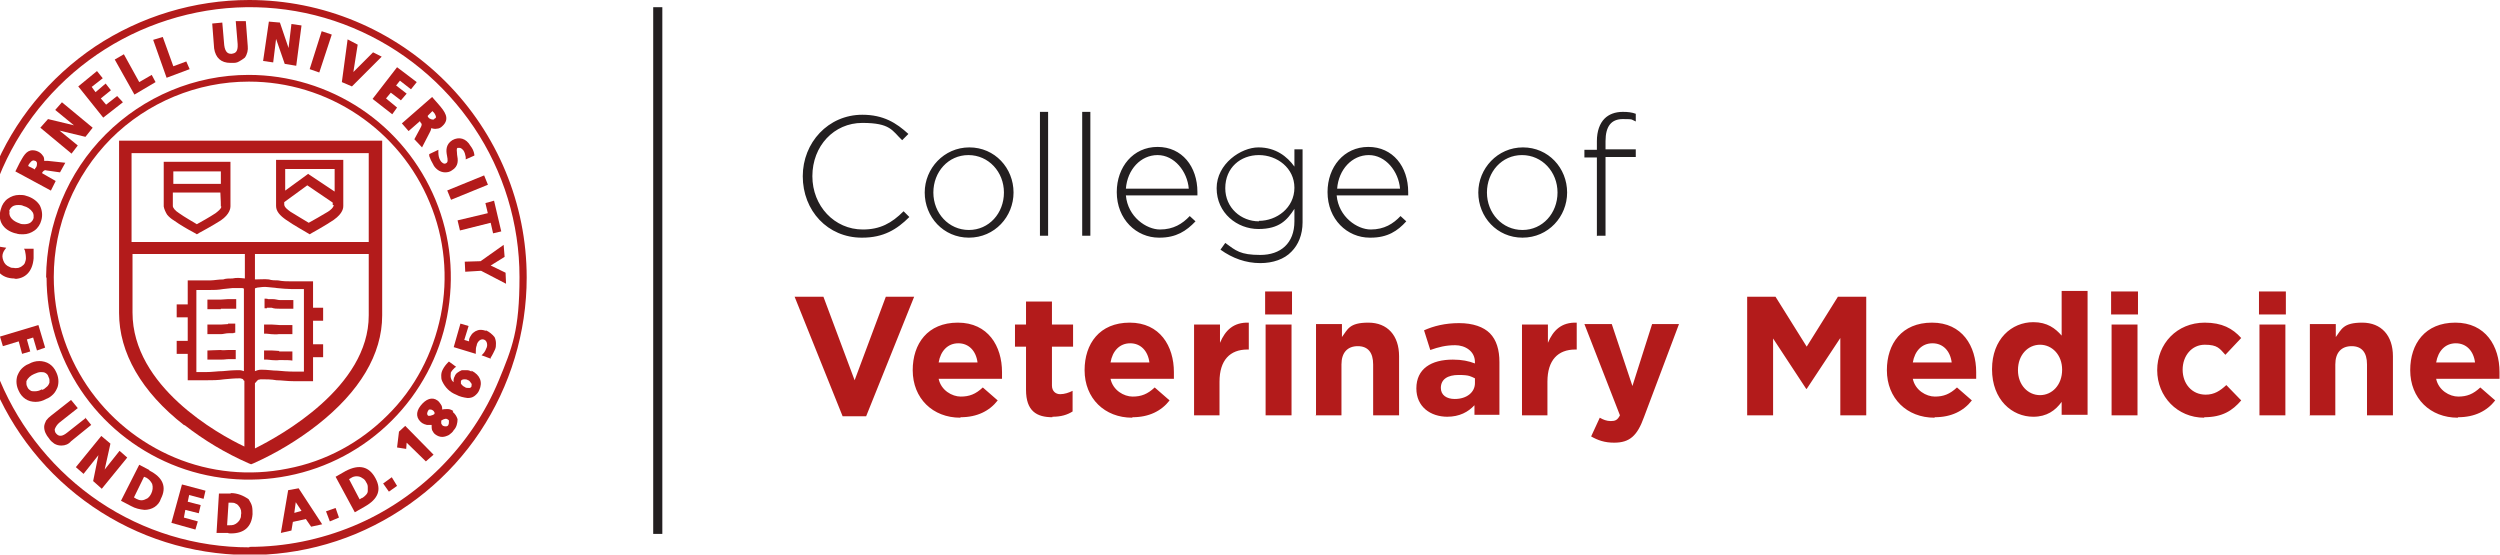 <?xml version="1.0" encoding="UTF-8"?>
<svg id="Layer_1" data-name="Layer 1" xmlns="http://www.w3.org/2000/svg" version="1.1" viewBox="0 0 520.7 115.5">
  <defs>
    <style>
      .cls-1 {
        fill: none;
        stroke: #231f20;
        stroke-miterlimit: 10;
        stroke-width: 1.9px;
      }

      .cls-2 {
        fill: #b31b1b;
      }

      .cls-2, .cls-3 {
        stroke-width: 0px;
      }

      .cls-3 {
        fill: #231f20;
      }
    </style>
  </defs>
  <path class="cls-2" d="M38.4,88.5c4.1,3.2,8.6,5.9,13.4,8l.5.2.5-.2c4.7-2.1,9.2-4.8,13.3-8,8.8-6.9,13.5-14.7,13.5-22.8V29.3H24.8v35.9c0,8.2,4.6,16.4,13.6,23.4M50.8,77.3c-.3-.1-.6-.2-1-.2h0c-1.4,0-2.3.1-3.4.2-1.1,0-2.1.2-3.7.2h-1.8v-17.1h2.7c.9,0,1.8,0,2.9-.2.6-.1,1.3-.1,1.9-.2.7,0,1.4,0,2.1,0,0,0,.2.1.3.1v17.1ZM76.8,65.7c0,14.9-18.3,25-23.7,27.7v-13.6l.3-.3c.1-.2.3-.3.4-.4.2,0,.4-.1.5-.1,1.1,0,2.2,0,3.3.2,1.1,0,2.1.2,3.8.2h3.8v-5h2.1v-2.7h-2.1v-4.9h2.1v-2.7h-2.1v-5.5h-4.6c-.8,0-1.7,0-2.7-.2-.6,0-1.3,0-1.9-.2-.9-.1-1.9,0-2.8,0h-.1v-5.3h23.7v12.8ZM53.1,77.3v-17.2c0-.1.3-.1.5-.2.7-.1,1.5-.2,2.2-.1.7.1,1.4.1,1.9.2,1.1.1,2,.2,2.9.2h2.7v17.2h-1.8c-1.6,0-2.6-.1-3.7-.2-1.1,0-2-.2-3.4-.2-.6,0-1,.2-1.3.3M27.4,31.9h49.4v18.5H27.4v-18.5ZM27.4,52.9h23.6v5.1c-.9-.1-1.7-.2-2.6,0-.7,0-1.4,0-1.9.2-1.1,0-1.9.2-2.7.2h-4.7v5h-2.3v2.7h2.3v4.9h-2.3v2.7h2.3v5.5h.9c1,0,1.9,0,2.9,0,1.3,0,2.5,0,3.8-.2,1.1-.1,2.1-.2,3.2-.2.2,0,.3,0,.5.1.2,0,.3.2.4.4h.1v13.7c-5.5-2.6-23.3-12.5-23.3-27.9v-12.2Z"/>
  <path class="cls-2" d="M48,33.7h-13.9v9.3c.1.6.4,1.2.7,1.7.4.5.9.9,1.4,1.2,1.4,1,2.8,1.8,4.3,2.6l.5.3.5-.3c0,0,2.8-1.5,4.5-2.6,1.9-1.3,2-2.6,2-2.9v-9.3ZM36.1,35.7h9.9v2.6h-9.9v-2.6ZM46.1,43c0,.5-.7,1-1.2,1.4-1.2.8-3,1.8-3.9,2.3-.8-.5-2.6-1.5-3.7-2.3-.8-.5-1.3-1.1-1.3-1.5v-2.8h9.9c.1,1.5.1,2.7.1,2.9h0Z"/>
  <path class="cls-2" d="M71.5,33.3h-14v9.6c0,1.1.8,2,2.1,2.9,1.7,1.2,4.3,2.6,4.4,2.7l.5.3.5-.3c0,0,2.9-1.6,4.5-2.7,2-1.4,2-2.6,2-2.9v-9.6ZM69.5,42.7c0,.5-.7,1.1-1.2,1.4-1.3.8-3.1,1.8-4,2.3-.9-.5-2.6-1.6-3.8-2.3-.4-.3-1.3-.9-1.3-1.5v-.5l4.8-3.5,5.3,3.6v.5ZM64.2,36.2l-4.8,3.5v-4.5h10.3v4.7l-5.4-3.6Z"/>
  <path class="cls-2" d="M55.6,64.1h1c.5.2,1.1.2,1.7.2h2.8c0,.1,0-1.8,0-1.8h-2.8c-.4,0-.9-.2-1.5-.2h-1c0-.1-.7-.1-.7-.1v2c.2,0,.2,0,.3,0s.1,0,.2,0"/>
  <path class="cls-2" d="M58.2,67.7c-.4,0-.9-.1-1.5-.1s-.7,0-1,0h-.7v1.9h.5c.4,0,.7.1,1,.1.5,0,1,.1,1.5,0h2.9v-1.9h-.8c-.7,0-1.4,0-2,0"/>
  <path class="cls-2" d="M58.2,73.1c-.4,0-.9-.1-1.5-.1s-.7,0-1,0h-.7v1.9h.6c.4,0,.7.1,1,.1.5,0,1,.1,1.5,0h.8c.7,0,1.4,0,2,.1v-1.9c-.7,0-1.4,0-2,0h-.8Z"/>
  <path class="cls-2" d="M46,64.3c.5,0,1,0,1.7,0s.6,0,1,0h.5v-2h-.7c-.4,0-.7,0-1,0-.5,0-1,.1-1.5.1h-2.8v2h2.8Z"/>
  <path class="cls-2" d="M47.5,67.5c-.5,0-1,.1-1.5.1h-2.8v2h2.8c.5,0,1-.2,1.7-.2h.9c0-.1.4-.1.4-.1v-1.9c0,0-.6,0-.6,0h-.9Z"/>
  <path class="cls-2" d="M47.5,72.9c-.5,0-1,.1-1.6,0-.9,0-2.3.1-2.7.1v1.9c.4,0,1.8,0,2.8,0s1-.1,1.7-.1h1c0,0,.4,0,.4,0v-1.9h-1.5Z"/>
  <path class="cls-2" d="M2.9,58.1c2.4,0,3.9-1.6,4.1-4.3,0-.6,0-1.2,0-1.8v-.2h-2l.2.4c.1.5.2,1,.2,1.6,0,.3-.1.6-.2.9-.1.3-.3.5-.6.7-.2.2-.5.3-.8.4-.3,0-.6.1-.9,0-.3,0-.6,0-.9-.2-.3-.1-.6-.3-.8-.5-.2-.2-.4-.5-.5-.8-.1-.3-.2-.6-.2-.9,0-.5.2-1,.5-1.4l.3-.4-1.9-.3v.2c-.3.6-.5,1.2-.6,1.8-.2,2.8,1.4,4.7,4.2,4.7h.3Z"/>
  <path class="cls-2" d="M3.3,48.6c.5.2,1,.2,1.5.2.9,0,1.7-.3,2.4-.8.7-.5,1.2-1.3,1.4-2.1.3-1,.2-2.1-.3-3.1-.6-1-1.7-1.7-2.8-2-.5-.2-1-.2-1.5-.2-.9,0-1.7.3-2.4.8-.7.5-1.2,1.3-1.4,2.1-.8,2.4.4,4.4,3,5.1M1.9,44c.1-.4.3-.7.7-1,.3-.2.7-.3,1.2-.3.4,0,.7,0,1.1.2.8.2,1.4.6,1.9,1.3.1.2.2.4.2.6,0,.2,0,.4,0,.6-.1.4-.3.7-.7,1-.3.2-.8.3-1.2.3-.4,0-.7,0-1.1-.2-1.2-.4-2.3-1.3-2-2.5"/>
  <path class="cls-2" d="M11.6,37.7l-2.8-1.6v-.2c.4-.5.6-.5.9-.4l2.8.4,1.1-2-3.7-.4h-.7c0-.4,0-.8-.3-1.1-.2-.3-.5-.6-.9-.8-.4-.2-.8-.3-1.2-.3-1.4,0-2,1.4-2.7,2.6l-.9,1.8,7.4,4,1-2ZM7.3,35.1v.2c0,0-1.4-.7-1.4-.7v-.2c.4-.6.8-1.2,1.4-.9.2,0,.3.2.4.4,0,.4,0,.8-.3,1.1"/>
  <polygon class="cls-2" points="16.2 30.3 12.4 27.2 17.8 28.5 19.3 26.6 12.9 21.3 11.5 22.9 15.4 26.1 10 24.8 8.4 26.6 14.9 32 16.2 30.3"/>
  <polygon class="cls-2" points="25.6 21.3 24.4 20 22.1 21.8 21 20.5 23.1 18.8 22 17.4 19.9 19.2 19.1 18.1 21.4 16.3 20.2 14.8 16.3 18 21.5 24.5 25.6 21.3"/>
  <polygon class="cls-2" points="32.4 17.1 31.6 15.6 29 17.1 25.8 11.3 23.9 12.4 28 19.7 32.4 17.1"/>
  <polygon class="cls-2" points="39.5 14.4 38.8 12.8 36.1 13.8 33.9 7.7 31.9 8.3 34.7 16.2 39.5 14.4"/>
  <path class="cls-2" d="M47.9,13.1h.5c.5,0,.9,0,1.4-.3.4-.2.8-.5,1.2-.8.5-.7.7-1.6.6-2.4l-.4-5.2h-2.1c0,.1.4,4.8.4,4.8.1,1.7-.6,1.9-1.2,2h-.2c-.5,0-1.2-.2-1.4-1.8l-.4-4.7-2.1.2.4,5.2c.3,1.9,1.4,3,3.4,3"/>
  <polygon class="cls-2" points="57.5 8.1 59.3 13.3 61.7 13.7 62.8 5.3 60.7 5 60.1 10 58.3 4.7 56 4.5 54.8 12.7 56.9 13 57.5 8.1"/>
  <polygon class="cls-2" points="69.1 7.2 67 6.5 64.5 14.4 66.5 15.1 69.1 7.2"/>
  <polygon class="cls-2" points="79.5 11.8 77.7 10.9 73.6 15 74.5 9.3 72.4 8.2 71.2 17.1 73.3 18 79.5 11.8"/>
  <polygon class="cls-2" points="81.7 23.8 82.7 22.4 80.4 20.5 81.4 19.3 83.5 20.9 84.7 19.5 82.5 17.8 83.3 16.8 85.6 18.6 86.8 17.1 82.7 14 77.6 20.6 81.7 23.8"/>
  <path class="cls-2" d="M85.1,27.3l2.4-2.1v.2c.4.4.4.5.2,1l-1.4,2.6,1.6,1.7,1.7-3.3c.1-.2.2-.4.2-.7.4.1.8.2,1.2.1.4,0,.8-.2,1.1-.5,1.8-1.6.4-3.2-.7-4.5l-1.4-1.6-6.3,5.5,1.4,1.6ZM90.1,23v.2c.4.3.6.7.7,1.1,0,.2,0,.3-.3.4,0,0,0,.1-.2.2,0,0-.1,0-.2,0-.2,0-.4-.1-.6-.2-.2-.1-.3-.3-.4-.4v-.2c0,0,1-1,1-1Z"/>
  <path class="cls-2" d="M92.9,34c-.4.3-1-.2-1.2-.6-.3-.5-.4-1.1-.4-1.7v-.5l-1.9.9v.4c.2.6.5,1.2.8,1.7.2.5.6.9,1,1.2.4.3,1,.5,1.5.5.5,0,1-.1,1.4-.4,1.5-.9,1.3-2.2,1.1-3.3,0-.7-.2-1.2.1-1.4.1,0,.2,0,.4,0,.4,0,.7.4.8.5.3.4.4.9.5,1.4v.5c0,0,1.8-.8,1.8-.8v-.2c-.1-.7-.4-1.3-.8-1.8-.9-1.6-2.4-2-3.8-1.2-1.4.9-1.3,2.2-1.1,3.2.2,1,.2,1.4-.2,1.6"/>
  <rect class="cls-2" x="93.2" y="38" width="8.3" height="2.1" transform="translate(-7.5 39.7) rotate(-22.2)"/>
  <polygon class="cls-2" points="101.6 44.4 95.3 45.9 95.8 48 102.2 46.4 102.7 48.6 104.4 48.2 102.9 41.8 101.1 42.3 101.6 44.4"/>
  <polygon class="cls-2" points="96.8 54.5 96.9 56.6 100.2 56.4 105.4 59.1 105.3 56.8 102.2 55.3 105.1 53.5 104.9 51 100.1 54.4 96.8 54.5"/>
  <polygon class="cls-2" points="4.6 73.7 6.3 73.2 5.6 70.7 6.9 70.3 7.7 73 9.4 72.4 8 67.7 0 70.1 .6 72.1 3.9 71.1 4.6 73.7"/>
  <path class="cls-2" d="M12,80.6c.3-1,.2-2.1-.3-3.1-.3-.7-.8-1.3-1.4-1.7-.6-.4-1.4-.6-2.1-.6-.8,0-1.5.2-2.2.6-.6.2-1.1.6-1.5,1-.4.4-.7,1-.9,1.5-.3,1-.2,2.1.3,3.1.3.7.8,1.3,1.4,1.7.6.4,1.3.6,2.1.6.8,0,1.5-.2,2.2-.6.6-.2,1.1-.6,1.5-1,.4-.4.7-1,.9-1.5M8.7,81.1c-.5.3-1,.4-1.5.4-.3,0-.7,0-.9-.2-.3-.2-.5-.4-.6-.7-.1-.2-.2-.4-.2-.6,0-.2,0-.4,0-.6.3-.7.9-1.2,1.6-1.5.5-.2.9-.4,1.4-.4.3,0,.7,0,1,.2.3.2.5.4.6.8.1.2.2.4.2.6,0,.2,0,.4,0,.6-.1.3-.3.7-.6.9-.3.3-.6.5-.9.6"/>
  <path class="cls-2" d="M17.8,87.1l-3.8,3c-1,.8-1.7.9-2.3.2-.2-.2-.3-.5-.3-.9.2-.5.5-1,1-1.4l3.8-3-1.4-1.7-4.2,3.3c-.4.3-.7.6-1,1-.2.4-.4.9-.4,1.3,0,.9.4,1.7,1,2.4.3.5.7.8,1.1,1.1.5.3,1,.4,1.5.4.8,0,1.5-.3,2-.9l4.2-3.4-1.3-1.6Z"/>
  <polygon class="cls-2" points="24.9 93.9 21.8 97.8 23 92.4 21.1 90.8 15.8 97.3 17.4 98.7 20.5 94.8 19.4 100.2 21.2 101.8 26.5 95.3 24.9 93.9"/>
  <path class="cls-2" d="M31.1,97.9l-2.1-1.1-3.8,7.5,2.1,1.1c.9.5,1.8.7,2.8.8.7,0,1.5-.2,2.1-.6.6-.4,1.1-1,1.3-1.7,1.3-2.5.4-4.5-2.4-5.9M31.5,102.8c-.2.4-.4.7-.8,1-.4.2-.8.4-1.2.4-.4,0-.7-.1-1.1-.3l-.5-.3,2.1-4.3.5.2c.5.3.9.7,1.2,1.3.2.7.1,1.4-.2,2h0Z"/>
  <polygon class="cls-2" points="35.7 108.9 40.7 110.3 41.2 108.6 38.3 107.8 38.6 106.2 41.4 106.9 41.8 105.2 39.1 104.5 39.4 103.1 42.4 103.9 42.8 102.2 37.9 100.9 35.7 108.9"/>
  <path class="cls-2" d="M48,102.8h-2.4c0,0-.5,8.2-.5,8.2h2.4c0,.1.6.1.6.1,2.8,0,4.3-1.4,4.5-4,0-.5,0-1.1-.1-1.6-.1-.5-.4-1-.7-1.5-1.1-.8-2.4-1.3-3.7-1.3M47.9,109.4h-.6l.3-4.7h.6c.3,0,.6,0,.9.2.3.1.5.3.7.6.2.2.3.5.4.8,0,.3.1.6,0,.9,0,.3,0,.6-.2.9-.1.3-.3.5-.5.7-.2.2-.5.4-.8.5-.3.1-.6.1-.9.1"/>
  <path class="cls-2" d="M60,102.2l-1.5,8.8,2.2-.5.3-1.8,2.7-.6,1.1,1.6,2.3-.5-4.9-7.5-2.2.4ZM61.3,106.8l.3-2.2,1.2,1.8-1.4.4Z"/>
  <polygon class="cls-2" points="67.9 106.5 68.7 108.6 70.6 107.8 69.9 105.8 67.9 106.5"/>
  <path class="cls-2" d="M72,98.1l-2.1,1.2,4,7.4,2.1-1.2c2.8-1.6,3.5-3.5,2.2-5.9-1.3-2.4-3.3-3-6.2-1.5M75.4,103.7l-.5.3-2.2-4.2.5-.3c.3-.2.7-.3,1.1-.3.4,0,.8.1,1.2.4.4.2.6.5.8.9.2.3.3.6.3.9,0,.3,0,.6,0,.9,0,.3-.2.6-.4.8-.2.2-.4.4-.7.6h0Z"/>
  <polygon class="cls-2" points="79.8 100.7 81 102.4 82.7 101.2 81.6 99.4 79.8 100.7"/>
  <polygon class="cls-2" points="83.1 89.9 82.7 93.2 84.6 93.5 84.7 92.2 88.7 96.1 90.3 94.7 84.4 88.7 83.1 89.9"/>
  <path class="cls-2" d="M94.4,85.6c-.3-.2-.7-.4-1.1-.4-.4,0-.8,0-1.2.1,0-.4,0-.7-.3-1.1-.2-.3-.4-.6-.7-.8-1.1-.8-2.4-.3-3.5,1.1-1.1,1.4-.9,2.7.3,3.6.3.2.6.3,1,.4.4,0,.7,0,1,0,0,.4,0,.8.1,1.1.2.4.4.7.7.9.4.3.9.5,1.4.5.5,0,1-.2,1.4-.4.4-.3.8-.6,1-1,.6-.6.8-1.5.8-2.3-.2-.6-.5-1.1-1-1.5M90.5,86.2c-.2.2-.5.3-.9.4-.1,0-.3,0-.4,0-.4-.3-.2-.8,0-1.1,0,0,.1-.2.2-.2,0,0,.2,0,.3,0,.2,0,.3.1.5.2.1.1.2.2.3.4,0,.2,0,.3,0,.5M93.4,88.5c-.1.2-.3.3-.5.3-.2,0-.4,0-.6-.1-.2-.1-.3-.3-.4-.5,0-.2,0-.4,0-.6.6-.4,1.1-.5,1.4-.2,0,0,.2.1.2.2,0,0,0,.2,0,.3,0,.2,0,.5-.2.7"/>
  <path class="cls-2" d="M98.2,77.4c-.3-.2-.6-.3-1-.3-.3,0-.7,0-1,0-.3.1-.6.3-.9.5-.3.2-.5.5-.6.8-.2.3-.3.8-.2,1.2-.3-.2-.5-.5-.6-.9-.1-.4,0-.7,0-1.1.2-.4.5-.7.8-1l.3-.2-1.5-1.1-.2.2c-.4.4-.8.9-1.1,1.5-.2.4-.3.8-.3,1.2,0,.4,0,.8.2,1.2.6,1.3,1.6,2.3,2.9,2.8.7.4,1.6.6,2.4.7.5,0,1-.1,1.4-.4.4-.3.8-.7,1-1.2.8-1.7.2-3.2-1.6-4.1M98.2,80.5c0,.1-.2.2-.3.3-.1,0-.3,0-.4,0-.2,0-.5,0-.7-.2-.3-.1-.6-.4-.8-.7,0-.2,0-.3,0-.5s.3-.4.7-.4c.3,0,.5,0,.8.2.2,0,.3.2.4.3.1.1.2.3.3.4.1.2,0,.4,0,.5h0Z"/>
  <path class="cls-2" d="M101.2,68.9c-.3-.1-.7-.2-1.1-.2-.4,0-.7.1-1.1.3-.3.2-.6.4-.8.7-.2.3-.4.6-.5,1,0,.2,0,.3,0,.4l-1-.3.9-2.9-1.7-.5-1.4,4.9,4.6,1.4v-.4c0-.5,0-.9.2-1.4,0-.4.6-1.4,1.4-1.2.9.2.8,1.4.7,1.6-.2.5-.4,1-.8,1.4l-.3.3,1.9.7v-.2c.4-.6.7-1.3.9-1.7.2-.4.2-.9.2-1.3,0-.4-.1-.9-.3-1.3-.5-.6-1.1-1.1-1.8-1.4"/>
  <path class="cls-2" d="M9.7,57.8c0,8.3,2.5,16.5,7.1,23.4,4.6,6.9,11.2,12.3,18.9,15.5,7.7,3.2,16.2,4,24.3,2.4,8.2-1.6,15.7-5.6,21.6-11.5,5.9-5.9,9.9-13.4,11.5-21.6,1.6-8.2.8-16.7-2.4-24.4-3.2-7.7-8.6-14.3-15.5-18.9-6.9-4.6-15.1-7.1-23.4-7.1-11.2,0-21.9,4.5-29.8,12.4-7.9,7.9-12.3,18.6-12.4,29.8M51.9,17c8,0,15.9,2.4,22.6,6.9,6.7,4.5,11.9,10.8,15,18.3,3.1,7.4,3.9,15.6,2.3,23.5-1.6,7.9-5.4,15.2-11.1,20.8-5.7,5.7-12.9,9.6-20.8,11.1-7.9,1.6-16.1.8-23.5-2.3-7.4-3.1-13.8-8.3-18.3-15-4.5-6.7-6.9-14.6-6.9-22.6,0-10.8,4.3-21.1,11.9-28.8,7.6-7.6,18-11.9,28.7-11.9"/>
  <path class="cls-2" d="M51.9,0c-11.4,0-22.6,3.4-32.1,9.7C10.3,16.1,2.9,25.1-1.4,35.7c-4.4,10.6-5.5,22.2-3.3,33.4,2.2,11.2,7.7,21.5,15.8,29.6,8.1,8.1,18.4,13.6,29.6,15.8,11.2,2.2,22.8,1.1,33.4-3.3,10.5-4.4,19.6-11.8,25.9-21.3,6.3-9.5,9.7-20.7,9.7-32.1,0-15.3-6.1-30-16.9-40.8C81.9,6.1,67.2,0,51.9,0M51.9,114c-11.1,0-22-3.3-31.2-9.5-9.2-6.2-16.4-15-20.7-25.2-4.3-10.3-5.4-21.6-3.2-32.5s7.5-20.9,15.4-28.8c7.9-7.9,17.9-13.2,28.8-15.4,10.9-2.2,22.2-1.1,32.5,3.2,10.3,4.3,19,11.5,25.2,20.7,6.2,9.2,9.5,20.1,9.5,31.2s-1.5,14.7-4.3,21.5c-2.8,6.8-7,13-12.2,18.2-5.2,5.2-11.4,9.4-18.2,12.2-6.8,2.8-14.1,4.3-21.5,4.3"/>
  <line class="cls-1" x1="137" y1="1.5" x2="137" y2="111.2"/>
  <path class="cls-2" d="M175.6,86.7h4.8l10-24.9h-5.9l-6.5,17.4-6.5-17.4h-6l10,24.9ZM200.1,86.9c3.4,0,6-1.3,7.7-3.5l-3.1-2.7c-1.5,1.4-2.8,1.9-4.6,1.9s-4.1-1.3-4.6-3.7h13.2c0-.5,0-1,0-1.4,0-5.4-2.9-10.3-9.2-10.3s-9.4,4.4-9.4,9.9h0c0,5.9,4.2,9.9,9.9,9.9M195.5,75.5c.4-2.4,1.9-4,4.1-4s3.7,1.6,4,4h-8.1ZM219.2,86.8c1.8,0,3.1-.4,4.2-1.1v-4.3c-.8.4-1.7.7-2.6.7s-1.7-.6-1.7-1.8v-8.1h4.4v-4.6h-4.4v-4.8h-5.4v4.8h-2.3v4.6h2.3v9c0,4.4,2.2,5.7,5.5,5.7M235.9,86.9c3.4,0,6-1.3,7.7-3.5l-3.1-2.7c-1.5,1.4-2.8,1.9-4.6,1.9s-4.1-1.3-4.6-3.7h13.2c0-.5,0-1,0-1.4,0-5.4-2.9-10.3-9.2-10.3s-9.4,4.4-9.4,9.9h0c0,5.9,4.2,9.9,9.9,9.9M231.3,75.5c.4-2.4,1.9-4,4.1-4s3.7,1.6,4,4h-8.1ZM248.6,86.5h5.4v-7c0-4.5,2.2-6.7,5.8-6.7h.3v-5.6c-3.2-.1-4.9,1.6-6,4.2v-3.8h-5.4v18.9ZM263.5,65.5h5.6v-4.8h-5.6v4.8ZM263.6,86.5h5.4v-18.9h-5.4v18.9ZM274,86.5h5.4v-10.6c0-2.5,1.3-3.8,3.4-3.8s3.2,1.3,3.2,3.8v10.6h5.4v-12.3c0-4.3-2.4-7-6.4-7s-4.3,1.4-5.5,3v-2.7h-5.4v18.9ZM301.4,86.8c2.6,0,4.4-1,5.7-2.4v2h5.2v-11c0-2.5-.6-4.6-2-6-1.3-1.3-3.5-2.1-6.4-2.1s-5.3.6-7.3,1.5l1.3,4.1c1.7-.6,3.2-1,5.2-1s4.1,1.2,4.1,3.5v.3c-1.3-.5-2.7-.8-4.6-.8-4.5,0-7.6,1.9-7.6,6h0c0,3.8,2.9,5.9,6.5,5.9M303,83.1c-1.7,0-2.9-.8-2.9-2.3h0c0-1.8,1.4-2.7,3.7-2.7s2.5.3,3.4.7v1c0,1.9-1.7,3.3-4.2,3.3M316.9,86.5h5.4v-7c0-4.5,2.2-6.7,5.8-6.7h.3v-5.6c-3.2-.1-4.9,1.6-6,4.2v-3.8h-5.4v18.9ZM336.2,92.2c3.2,0,4.8-1.4,6.2-5.3l7.3-19.4h-5.6l-4.1,12.9-4.3-12.9h-5.7l7.4,19c-.5,1-1,1.2-1.9,1.2s-1.6-.3-2.3-.7l-1.8,3.9c1.4.8,2.8,1.3,4.8,1.3M364,86.5h5.3v-16l6.9,10.5h.1l7-10.6v16.1h5.4v-24.7h-5.9l-6.5,10.4-6.5-10.4h-5.9v24.7ZM403,86.9c3.4,0,6-1.3,7.7-3.5l-3.1-2.7c-1.5,1.4-2.8,1.9-4.6,1.9s-4.1-1.3-4.6-3.7h13.2c0-.5,0-1,0-1.4,0-5.4-2.9-10.3-9.2-10.3s-9.4,4.4-9.4,9.9h0c0,5.9,4.2,9.9,9.9,9.9M398.4,75.5c.4-2.4,1.9-4,4.1-4s3.7,1.6,4,4h-8.1ZM423.5,86.8c2.8,0,4.6-1.3,5.9-3.1v2.7h5.4v-25.8h-5.4v9.3c-1.3-1.5-3-2.8-5.9-2.8-4.5,0-8.6,3.5-8.6,9.8h0c0,6.4,4.2,9.9,8.6,9.9M424.9,82.3c-2.5,0-4.6-2.1-4.6-5.2h0c0-3.2,2.1-5.3,4.6-5.3s4.6,2.1,4.6,5.2h0c0,3.2-2.1,5.3-4.6,5.3M439.7,65.5h5.6v-4.8h-5.6v4.8ZM439.8,86.5h5.4v-18.9h-5.4v18.9ZM459.1,86.9c3.8,0,5.9-1.4,7.7-3.5l-3.1-3.2c-1.3,1.2-2.5,2-4.3,2-2.9,0-4.8-2.3-4.8-5.2h0c0-2.9,1.9-5.2,4.6-5.2s3.1.8,4.3,2.1l3.3-3.5c-1.8-2-4-3.2-7.6-3.2-5.8,0-9.9,4.4-9.9,9.9h0c0,5.5,4.2,9.9,9.8,9.9M470.5,65.5h5.6v-4.8h-5.6v4.8ZM470.6,86.5h5.4v-18.9h-5.4v18.9ZM481,86.5h5.4v-10.6c0-2.5,1.3-3.8,3.4-3.8s3.2,1.3,3.2,3.8v10.6h5.4v-12.3c0-4.3-2.4-7-6.4-7s-4.3,1.4-5.5,3v-2.7h-5.4v18.9ZM512,86.9c3.4,0,6-1.3,7.7-3.5l-3.1-2.7c-1.5,1.4-2.8,1.9-4.6,1.9s-4.1-1.3-4.6-3.7h13.2c0-.5,0-1,0-1.4,0-5.4-2.9-10.3-9.2-10.3s-9.4,4.4-9.4,9.9h0c0,5.9,4.2,9.9,9.9,9.9M507.4,75.5c.4-2.4,1.9-4,4.1-4s3.7,1.6,4,4h-8.1Z"/>
  <path class="cls-3" d="M179.6,49.5c4.4,0,7.2-1.7,9.8-4.3l-1.2-1.2c-2.5,2.5-4.9,3.8-8.5,3.8-5.9,0-10.5-4.9-10.5-11.1h0c0-6.3,4.5-11.1,10.4-11.1s6.2,1.6,8.3,3.6l1.3-1.3c-2.5-2.3-5.2-4-9.6-4-7.1,0-12.4,5.8-12.4,12.8h0c0,7.2,5.2,12.8,12.3,12.8M201.8,49.5c5.4,0,9.3-4.4,9.3-9.4h0c0-5.1-3.9-9.4-9.2-9.4s-9.3,4.4-9.3,9.4h0c0,5.1,3.9,9.4,9.2,9.4M201.8,47.9c-4.2,0-7.4-3.5-7.4-7.8h0c0-4.3,3.1-7.8,7.3-7.8s7.4,3.5,7.4,7.8h0c0,4.3-3.1,7.8-7.3,7.8M216.6,49.1h1.7v-25.8h-1.7v25.8ZM225.4,49.1h1.7v-25.8h-1.7v25.8ZM241.5,49.5c3.5,0,5.6-1.4,7.5-3.4l-1.2-1.1c-1.5,1.6-3.4,2.8-6.2,2.8s-6.7-2.6-7.1-7.1h14.9c0-.3,0-.4,0-.7,0-5.3-3.2-9.4-8.3-9.4s-8.5,4.2-8.5,9.4h0c0,5.7,4.1,9.5,8.8,9.5M234.5,39.3c.3-4,3.1-7,6.6-7s6.2,3.4,6.5,7h-13.1ZM262.5,54.8c2.6,0,5-.8,6.5-2.4,1.4-1.4,2.3-3.5,2.3-6.1v-15.2h-1.7v3.6c-1.5-2.1-3.9-4-7.5-4s-8.7,3.4-8.7,8.5h0c0,5.2,4.3,8.5,8.7,8.5s6-1.9,7.5-4.2v2.6c0,4.6-2.9,7-7.1,7s-5.1-.9-7.3-2.5l-1,1.4c2.5,1.8,5.3,2.8,8.3,2.8M262.2,46.1c-3.7,0-7-2.8-7-6.9h0c0-4.3,3.2-6.9,7-6.9s7.4,2.7,7.4,6.8h0c0,4.2-3.7,6.9-7.4,6.9M285.5,49.5c3.5,0,5.6-1.4,7.4-3.4l-1.2-1.1c-1.5,1.6-3.4,2.8-6.2,2.8s-6.7-2.6-7.1-7.1h14.9c0-.3,0-.4,0-.7,0-5.3-3.2-9.4-8.3-9.4s-8.5,4.2-8.5,9.4h0c0,5.7,4.1,9.5,8.8,9.5M278.5,39.3c.3-4,3.1-7,6.6-7s6.2,3.4,6.5,7h-13.1ZM317.1,49.5c5.4,0,9.3-4.4,9.3-9.4h0c0-5.1-3.9-9.4-9.2-9.4s-9.3,4.4-9.3,9.4h0c0,5.1,3.9,9.4,9.2,9.4M317.1,47.9c-4.2,0-7.4-3.5-7.4-7.8h0c0-4.3,3.1-7.8,7.3-7.8s7.4,3.5,7.4,7.8h0c0,4.3-3.1,7.8-7.3,7.8M332.7,49.1h1.7v-16.4h6.3v-1.6h-6.3v-1.7c0-3.1,1.2-4.6,3.6-4.6s1.7.1,2.7.5v-1.6c-.8-.3-1.6-.4-2.7-.4-1.6,0-2.9.5-3.8,1.4-1,1-1.6,2.6-1.6,4.7v1.8h-2.6v1.6h2.6v16.4Z"/>
</svg>